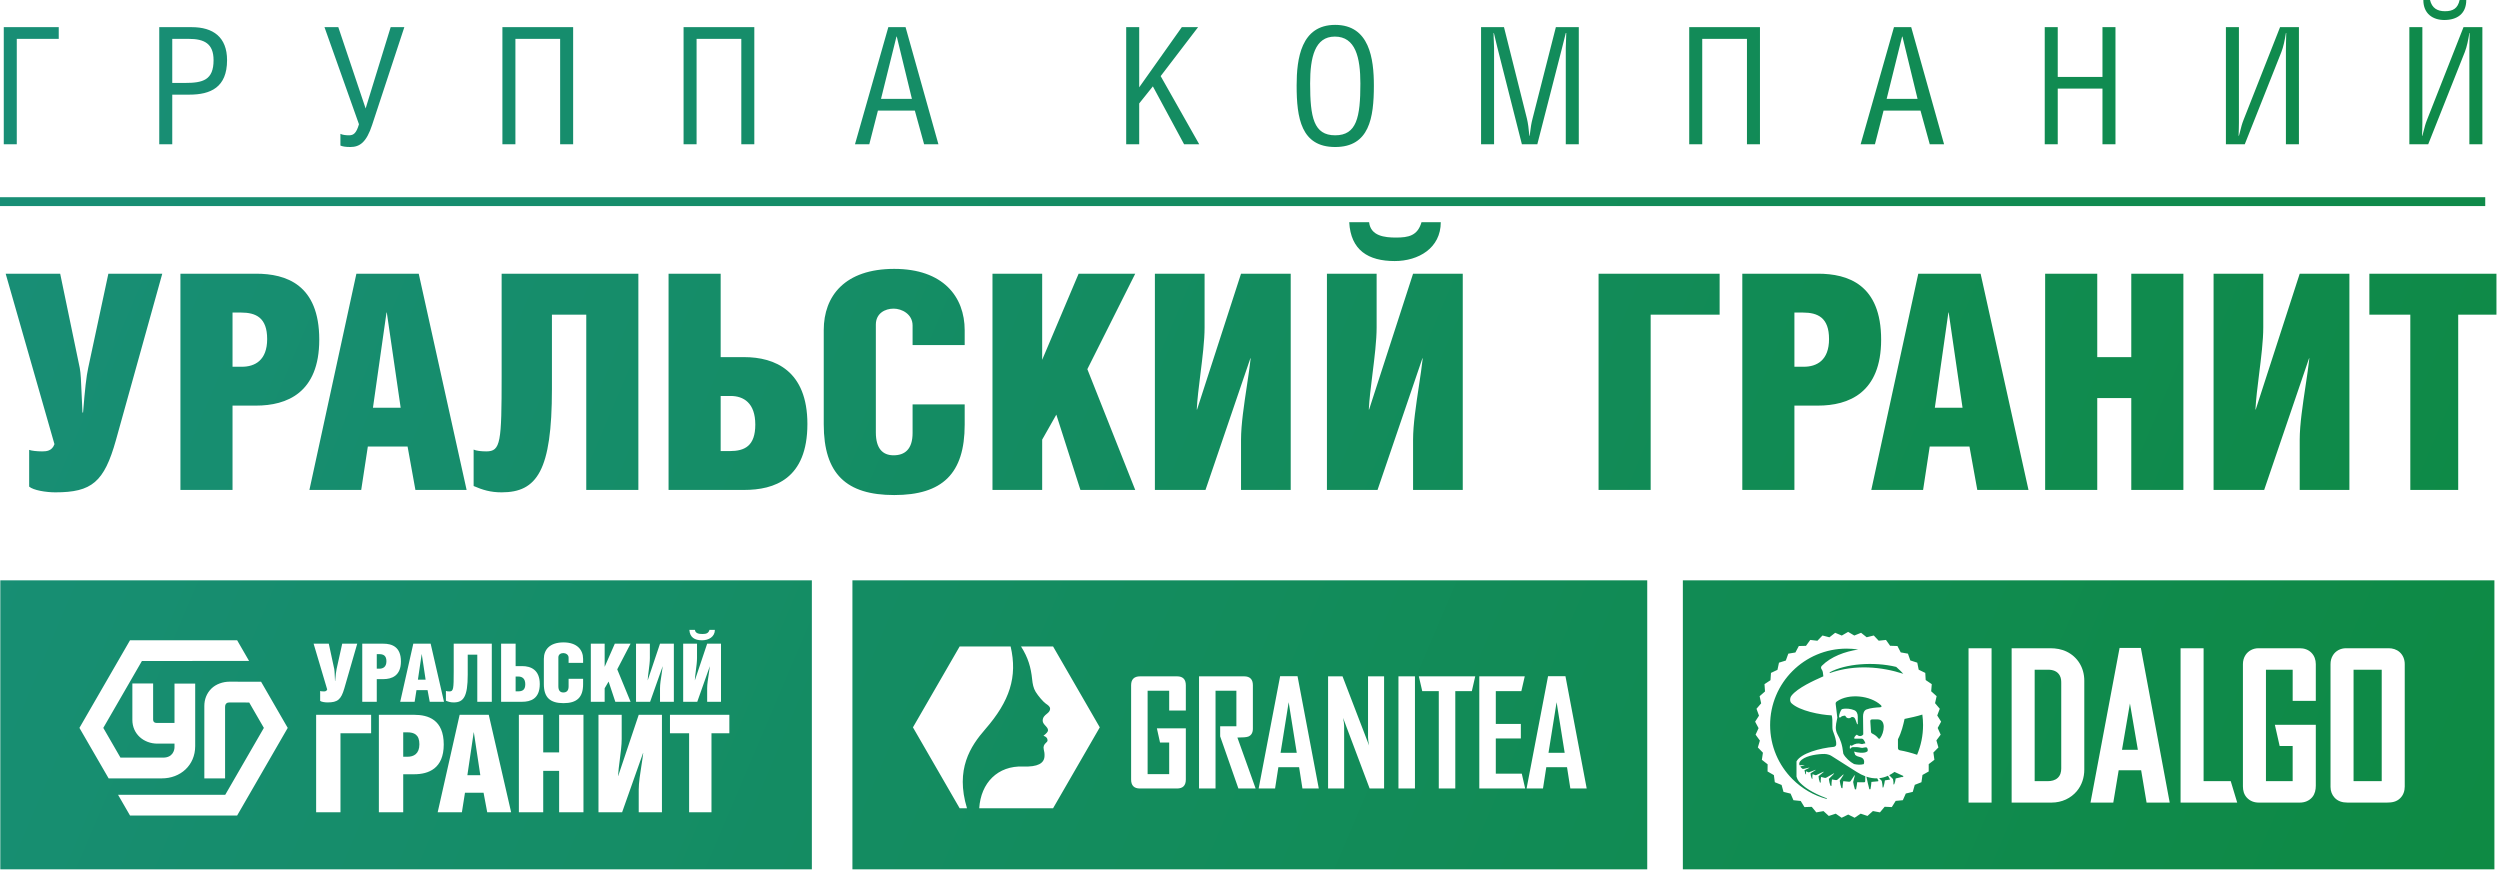 <?xml version="1.0" encoding="UTF-8"?> <svg xmlns="http://www.w3.org/2000/svg" width="487" height="170" viewBox="0 0 487 170" fill="none"> <path fill-rule="evenodd" clip-rule="evenodd" d="M0.735 28.099V5.29H11.443V7.571H3.269V28.099H0.735ZM36.756 7.571H33.556V16.156H36.027C39.512 16.156 41.603 15.618 41.603 11.721C41.603 8.49 39.797 7.571 36.756 7.571ZM36.883 18.437H33.556V28.099H31.022V5.29H37.358C41.508 5.29 44.232 7.223 44.232 11.721C44.232 17.043 41.001 18.437 36.883 18.437ZM69.926 24.203L63.209 5.29H65.902L71.224 21.13L76.103 5.29H78.764L72.492 24.329C71.383 27.719 70.084 28.638 68.246 28.638C67.233 28.638 66.663 28.511 66.314 28.353V26.072C66.726 26.294 67.423 26.357 67.993 26.357C68.88 26.357 69.418 25.945 69.926 24.203ZM97.868 28.099V5.29H111.648V28.099H109.114V7.571H100.402V28.099H97.868ZM133.16 28.099V5.29H146.94V28.099H144.406V7.571H135.695V28.099H133.16ZM169.339 28.099H166.552L173.046 5.29H176.404L182.803 28.099H180.015L178.21 21.542H171.019L169.339 28.099ZM174.63 7.128L171.621 19.261H177.639L174.693 7.128H174.63ZM219.382 5.29H221.917V17.012L230.216 5.29H233.385L226.098 14.826L233.606 28.099H230.66L224.578 16.822L221.917 20.148V28.099H219.382V5.29ZM267.631 16.663C267.631 22.968 266.745 28.638 260.092 28.638C253.439 28.638 252.584 22.968 252.584 16.663C252.584 11.436 253.439 4.847 260.092 4.847C266.776 4.847 267.631 11.436 267.631 16.663ZM260.092 26.357C264.273 26.357 265.002 22.872 265.002 16.283C265.002 11.183 264.052 7.128 260.029 7.128C256.132 7.128 255.213 11.151 255.213 16.251C255.213 22.872 255.91 26.357 260.092 26.357ZM288.51 28.099V5.29H292.977L297.443 23.094C297.665 24.044 297.792 24.995 297.919 26.452H297.982C298.018 26.192 298.049 25.941 298.08 25.694C298.184 24.86 298.283 24.065 298.552 23.063L303.082 5.29H307.549V28.099H305.014V9.314C305.014 8.806 305.04 8.282 305.064 7.776V7.775V7.775V7.774V7.774V7.774V7.774V7.773V7.773C305.087 7.3 305.11 6.843 305.11 6.431H305.014C304.834 7.189 304.684 7.772 304.548 8.303L304.547 8.306L304.545 8.315C304.443 8.712 304.349 9.08 304.254 9.472L299.471 28.099H296.461L291.678 9.219C291.627 9.008 291.577 8.8 291.524 8.585C291.38 7.989 291.222 7.338 291.012 6.431H290.949C290.949 7.063 290.975 7.573 291 8.056V8.057V8.057V8.057V8.058C291.023 8.495 291.044 8.911 291.044 9.377V28.099H288.51ZM329.06 28.099V5.29H342.841V28.099H340.307V7.571H331.595V28.099H329.06ZM365.24 28.099H362.452L368.946 5.29H372.304L378.704 28.099H375.916L374.11 21.542H366.919L365.24 28.099ZM370.53 7.128L367.521 19.261H373.54L370.594 7.128H370.53ZM398.314 5.29H400.849V14.984H409.561V5.29H412.095V28.099H409.561V17.265H400.849V28.099H398.314V5.29ZM433.607 28.099V5.29H436.141V23.918C436.141 24.741 436.109 25.629 436.078 26.452H436.141C436.254 26.08 436.339 25.737 436.424 25.391L436.424 25.39L436.424 25.39L436.424 25.39L436.424 25.389C436.578 24.764 436.734 24.132 437.06 23.316L444.156 5.29H447.831V28.099H445.296V9.916C445.296 8.744 445.328 7.571 445.36 6.431H445.296C445.075 7.793 444.821 9.092 444.41 10.137L437.282 28.099H433.607ZM469.342 28.099V5.29H471.877V23.918C471.877 24.741 471.845 25.629 471.814 26.452H471.877C471.99 26.08 472.074 25.736 472.159 25.391L472.16 25.39L472.16 25.39L472.16 25.39C472.314 24.764 472.469 24.132 472.796 23.316L479.892 5.29H483.567V28.099H481.032V9.916C481.032 8.744 481.064 7.571 481.095 6.431H481.032C480.81 7.793 480.557 9.092 480.145 10.137L473.017 28.099H469.342ZM476.154 3.897C473.936 3.897 472.067 2.693 472.067 0H473.366C473.746 1.584 474.791 2.186 476.28 2.186C477.832 2.186 478.783 1.647 479.132 0H480.43C480.43 2.724 478.593 3.897 476.154 3.897ZM10.608 86.522L1.104 53.317H11.723L15.536 71.679C15.733 72.704 15.798 74.286 15.89 76.548C15.935 77.652 15.987 78.919 16.064 80.361H16.182C16.534 75.903 16.827 73.263 17.179 71.679L21.109 53.317H31.61L22.576 85.759C20.288 93.913 17.883 95.908 10.784 95.908C8.907 95.908 6.501 95.497 5.68 94.793V87.636C6.149 87.812 7.206 87.93 8.203 87.93C9.024 87.93 10.139 87.871 10.608 86.522ZM49.872 79.013H45.297V95.439H35.147V53.317H49.872C55.739 53.317 62.192 55.429 62.192 66.165C62.192 76.548 55.856 79.013 49.872 79.013ZM46.939 60.885H45.297V71.444H47.115C49.638 71.444 52.043 70.212 52.043 66.047C52.043 61.882 49.872 60.885 46.939 60.885ZM60.273 95.439L69.425 53.317H81.569L90.897 95.439H80.923L79.398 86.991H71.654L70.364 95.439H60.273ZM75.291 60.885L72.651 79.423H78.049L75.35 60.885H75.291ZM97.719 73.204V53.317H124.353V95.439H114.204V61.295H107.516V75.786C107.516 91.743 104.583 95.908 97.719 95.908C95.548 95.908 94.023 95.439 92.263 94.676V87.577C92.732 87.812 93.73 87.93 94.727 87.93C97.543 87.93 97.719 86.228 97.719 73.204ZM130.236 53.317H140.386V69.567H144.961C150.945 69.567 157.281 72.207 157.281 82.591C157.281 93.327 150.828 95.439 144.961 95.439H130.236V53.317ZM142.321 77.135H140.386V87.871H142.146C145.079 87.871 147.132 86.874 147.132 82.708C147.132 78.484 144.844 77.135 142.321 77.135ZM177.772 84.351V78.778H187.921V82.708C187.921 92.271 183.58 96.436 174.193 96.436C164.866 96.436 160.466 92.329 160.466 82.65V64.287C160.466 57.658 164.573 52.378 174.193 52.378C183.697 52.378 187.921 57.776 187.921 64.346V67.22H177.772V63.407C177.772 61.178 175.66 60.122 174.076 60.122C172.375 60.122 170.615 61.061 170.615 63.232V84.233C170.615 87.402 171.964 88.692 174.076 88.692C176.247 88.692 177.772 87.519 177.772 84.351ZM193.335 53.317H203.015V70.095L210.114 53.317H221.143L211.815 71.914L221.143 95.439H210.466L205.773 80.772L203.015 85.642V95.439H193.335V53.317ZM224.973 95.439V53.317H234.653V63.76C234.653 66.376 234.242 69.665 233.841 72.868C233.532 75.338 233.23 77.757 233.128 79.775H233.186L241.752 53.317H251.431V95.439H241.752V85.642C241.752 82.72 242.341 78.817 242.884 75.218C243.18 73.252 243.463 71.377 243.629 69.802H243.57L234.829 95.439H224.973ZM271.687 50.853C266.525 50.853 263.122 48.741 262.829 43.285H266.701C266.994 45.984 269.751 46.277 271.922 46.277C274.386 46.277 276.146 45.925 276.909 43.285H280.663C280.663 48.33 276.322 50.853 271.687 50.853ZM258.487 95.439V53.317H268.167V63.76C268.167 66.376 267.756 69.665 267.356 72.868L267.356 72.869C267.047 75.339 266.744 77.757 266.642 79.775H266.701L275.266 53.317H284.946V95.439H275.266V85.642C275.266 82.72 275.855 78.817 276.398 75.218L276.398 75.217L276.398 75.216L276.398 75.216L276.398 75.215C276.695 73.25 276.978 71.376 277.143 69.802H277.084L268.343 95.439H258.487ZM311.401 95.439V53.317H334.984V61.295H321.55V95.439H311.401ZM354.126 79.013H349.551V95.439H339.401V53.317H354.126C359.993 53.317 366.446 55.429 366.446 66.165C366.446 76.548 360.11 79.013 354.126 79.013ZM351.193 60.885H349.551V71.444H351.369C353.892 71.444 356.297 70.212 356.297 66.047C356.297 61.882 354.126 60.885 351.193 60.885ZM364.527 95.439L373.679 53.317H385.823L395.151 95.439H385.177L383.652 86.991H375.908L374.618 95.439H364.527ZM379.545 60.885L376.905 79.423H382.303L379.604 60.885H379.545ZM398.394 53.317H408.544V69.567H415.173V53.317H425.322V95.439H415.173V77.546H408.544V95.439H398.394V53.317ZM431.205 95.439V53.317H440.885V63.76C440.885 66.376 440.474 69.665 440.073 72.868C439.764 75.338 439.462 77.757 439.36 79.775H439.418L447.984 53.317H457.663V95.439H447.984V85.642C447.984 82.72 448.573 78.817 449.116 75.218L449.116 75.217L449.116 75.216L449.116 75.216L449.116 75.215C449.412 73.25 449.695 71.376 449.861 69.802H449.802L441.061 95.439H431.205ZM486.309 61.295H478.858V95.439H469.53V61.295H461.552V53.317H486.309V61.295ZM484.123 38.408H0V40.148H484.123V38.408ZM485.91 169.342V113.049H327.82V169.342H485.91ZM361.216 123.802L360.015 123.091L358.78 123.805L357.493 123.268L356.369 124.146L355.019 123.794L354.029 124.82L352.643 124.658L351.805 125.812L350.41 125.846L349.741 127.105L348.364 127.332L347.877 128.672L346.545 129.089L346.25 130.483L344.988 131.081L344.889 132.504L343.724 133.272L343.824 134.694L342.776 135.616L343.073 137.01L342.165 138.069L342.653 139.409L341.9 140.584L342.57 141.843L341.989 143.112L342.827 144.265L342.428 145.602L343.419 146.628L343.21 148.007L344.333 148.884L344.318 150.281L345.553 150.993L345.732 152.376L347.054 152.91L347.424 154.256L348.808 154.6L349.361 155.881L350.779 156.03L351.506 157.221L352.931 157.171L353.816 158.25L355.22 158.002L356.247 158.947L357.602 158.505L358.751 159.299L360.032 158.673L361.28 159.299L362.462 158.501L363.784 158.947L364.843 157.993L366.215 158.25L367.131 157.158L368.525 157.221L369.28 156.012L370.67 155.881L371.249 154.579L372.607 154.256L372.999 152.886L374.299 152.376L374.497 150.965L375.712 150.281V148.855L376.821 148.007L376.622 146.595L377.603 145.602L377.209 144.232L378.042 143.112L377.461 141.809L378.13 140.584L377.374 139.376L377.866 138.069L376.949 136.977L377.254 135.616L376.194 134.663L376.307 133.272L375.124 132.474L375.043 131.081L373.761 130.457L373.486 129.089L372.129 128.649L371.666 127.332L370.263 127.085L369.621 125.846L368.195 125.796L367.388 124.658L365.97 124.808L365.011 123.794L363.628 124.138L362.538 123.268L361.216 123.802ZM369.373 129.908C369.675 130.166 369.967 130.435 370.249 130.717C370.424 130.892 370.595 131.072 370.761 131.255C366.608 129.911 361.454 129.355 356.416 131.118L356.442 130.956C359.502 129.298 364.954 128.851 369.373 129.908ZM359.715 126.353C360.486 126.353 361.244 126.412 361.983 126.524C359.386 126.921 356.68 127.9 354.902 129.688C354.699 129.892 354.67 130.139 354.864 130.398C355.092 130.704 355.129 131.132 355.158 131.477C355.167 131.577 355.175 131.67 355.186 131.752H355.184C355.127 131.777 355.065 131.805 355 131.834L354.966 131.849L354.948 131.857L354.948 131.857C353.462 132.519 350.179 133.98 348.986 135.512C348.629 135.945 348.636 136.687 348.987 136.994C350.548 138.464 354.571 139.258 356.817 139.354C356.964 139.919 356.955 140.511 356.947 141.054C356.939 141.58 356.932 142.06 357.066 142.427L357.097 142.51L357.135 142.614C357.406 143.348 357.732 144.231 357.694 145.024C357.682 145.304 357.434 145.459 357.215 145.49C354.586 145.715 350.797 146.744 349.959 148.32V151.289C350.167 152.024 350.5 152.366 351.107 152.906C351.485 153.242 352.792 154.365 355.861 155.515L355.882 155.648C353.309 154.965 351.009 153.61 349.182 151.783C346.486 149.087 344.819 145.363 344.819 141.25C344.819 137.136 346.486 133.412 349.182 130.717C351.877 128.021 355.602 126.353 359.715 126.353ZM370.678 151.336C370.651 151.366 370.623 151.395 370.595 151.425L370.584 151.337C370.177 151.444 369.737 151.547 369.275 151.644C369.238 152.089 369.145 152.375 368.996 152.767C368.966 152.778 368.944 152.785 368.922 152.792C368.9 152.8 368.877 152.807 368.846 152.818C368.864 152.43 368.848 152.171 368.754 151.772L368.762 151.77L368.75 151.758L368.749 151.751L368.745 151.752L368.013 151.009C368.361 150.834 368.706 150.619 369.048 150.368L370.818 151.181C370.771 151.233 370.725 151.284 370.678 151.336ZM374.612 141.25C374.612 143.3 374.197 145.253 373.448 147.032C372.316 146.642 371.071 146.327 370.147 146.17C369.837 146.124 369.721 145.935 369.721 145.697L369.719 144.013C370.434 142.61 370.743 141.257 371.009 140.046C372.116 139.829 373.478 139.515 374.472 139.201C374.564 139.871 374.612 140.555 374.612 141.25ZM351.469 149.021L350.562 149.083C350.431 148.828 350.473 148.563 350.663 148.316C351.423 147.335 353.449 146.952 355.008 146.876C355.512 146.852 356.181 146.88 356.792 147.269L361.676 150.366C362.248 150.729 362.812 151.014 363.368 151.22L363.338 152.172C363.336 152.347 363.235 152.387 363.126 152.386C363.055 152.386 362.985 152.386 362.915 152.386L362.747 152.386C362.426 152.386 362.105 152.386 361.785 152.376C361.741 152.802 361.681 153.125 361.612 153.498L361.594 153.595C361.583 153.652 361.572 153.711 361.562 153.772C361.473 153.768 361.426 153.764 361.337 153.76C361.312 153.67 361.288 153.585 361.264 153.502L361.264 153.501L361.264 153.5C361.153 153.11 361.058 152.777 360.998 152.341L360.995 152.34L361.329 151.038L361.242 151.04L360.549 152.094C360.449 152.244 360.38 152.3 360.086 152.275C359.746 152.246 359.407 152.211 359.069 152.171C358.99 152.656 358.949 153.047 358.908 153.546C358.885 153.542 358.864 153.539 358.844 153.535C358.831 153.533 358.818 153.53 358.804 153.528C358.774 153.522 358.743 153.516 358.706 153.51C358.546 153.006 358.435 152.61 358.377 152.091L359.151 150.892L359.04 150.885L357.989 151.834C357.976 151.844 357.964 151.854 357.953 151.863L357.952 151.864C357.844 151.953 357.79 151.996 357.573 151.961C357.336 151.921 357.1 151.88 356.868 151.836C356.786 152.289 356.779 152.641 356.771 153.106L356.67 153.08L356.613 153.065L356.564 153.052C356.412 152.584 356.309 152.218 356.257 151.729L357.301 150.684L357.205 150.658L355.816 151.457C355.697 151.523 355.61 151.569 355.397 151.517C355.176 151.463 354.96 151.407 354.75 151.349C354.673 151.758 354.664 152.069 354.68 152.47C354.622 152.447 354.563 152.425 354.506 152.402C354.355 151.973 354.275 151.652 354.248 151.203L355.272 150.367L355.173 150.343L353.866 150.965C353.855 150.969 353.844 150.973 353.832 150.978C353.775 151.001 353.706 151.03 353.594 150.992C353.422 150.932 353.254 150.87 353.091 150.809C353.034 151.155 353.035 151.406 353.068 151.736C353.042 151.722 353.017 151.708 352.993 151.694C352.968 151.681 352.944 151.667 352.92 151.654C352.784 151.3 352.711 151.033 352.686 150.647L353.707 149.99L353.63 149.97L352.422 150.435C352.361 150.466 352.292 150.463 352.241 150.443C352.162 150.405 352.086 150.367 352.013 150.328C351.949 150.295 351.887 150.262 351.826 150.228C351.796 150.481 351.806 150.644 351.826 150.886C351.777 150.843 351.729 150.801 351.683 150.758C351.679 150.745 351.669 150.705 351.656 150.651C351.629 150.539 351.589 150.367 351.558 150.234L351.556 150.224C351.532 150.121 351.514 150.044 351.514 150.043L352.478 149.564L352.423 149.533L351.348 149.776C351.217 149.805 351.139 149.78 351.075 149.728C350.937 149.615 350.798 149.475 350.689 149.317L351.52 149.057L351.469 149.021ZM364.721 142.904C365.286 143.185 365.579 143.432 365.891 143.81C365.994 143.936 366.093 143.992 366.253 143.787C367.037 142.783 367.506 140.126 365.733 140.138L364.698 140.145C364.426 140.147 364.32 140.261 364.337 140.52L364.467 142.541C364.474 142.651 364.482 142.784 364.721 142.904ZM361.257 146.419C361.684 146.592 363.159 146.831 363.744 146.386C363.935 146.239 363.81 145.76 363.665 145.615C363.495 145.569 363.363 145.562 363.006 145.648C362.812 145.695 362.735 145.708 362.537 145.663C361.915 145.523 361.455 145.509 360.959 145.54C360.783 145.551 360.519 145.652 360.421 145.909C360.249 145.673 360.364 145.189 360.501 145.145L360.696 145.29C361.365 144.822 362.003 144.741 362.509 144.912C362.678 144.969 362.757 144.967 362.91 144.906C363.017 144.863 363.155 144.824 363.302 144.83C363.374 144.835 363.386 144.799 363.363 144.74C363.273 144.506 363.159 144.27 363.034 144.115C362.886 143.932 362.79 143.889 362.544 143.889L361.318 143.889C361.205 143.889 361.174 143.813 361.203 143.723C361.289 143.449 361.539 143.202 361.722 143.115C362.115 143.504 362.675 143.469 362.962 143.058L362.92 139.595C362.913 139.074 363.059 138.415 363.581 138.207C364.329 137.909 365.517 137.811 366.247 137.777C366.58 137.761 366.603 137.558 366.384 137.355C364.355 135.47 360.137 135.026 357.841 136.625C357.562 136.818 357.578 136.99 357.592 137.149L357.594 137.175L357.914 139.814C357.884 139.974 357.85 140.135 357.815 140.297C357.624 141.186 357.426 142.105 357.957 143.077C358.489 144.05 358.871 144.929 359.077 146.82C359.462 147.603 360.417 148.448 361.171 148.836C361.717 148.958 362.413 149.039 363.063 148.853C363.278 148.2 363.031 147.651 362.387 147.495C361.947 147.388 361.675 147.294 361.395 147.055L361.196 146.488C361.162 146.439 361.191 146.392 361.257 146.419ZM358.559 139.71C358.732 139.515 359.022 139.437 359.278 139.41C359.41 139.397 359.48 139.426 359.535 139.549C359.717 139.95 360.284 140.022 360.586 139.752C360.655 139.69 360.717 139.659 360.823 139.664C361.177 139.681 361.328 139.853 361.457 140.214L361.738 141.004C361.787 141.139 361.892 141.13 361.892 140.975L361.895 139.571C361.896 139.054 361.682 138.526 361.196 138.338C360.519 138.075 359.652 137.923 358.784 138.147C358.486 138.503 358.266 139.166 358.25 139.597C358.243 139.795 358.439 139.845 358.559 139.71ZM365.684 151.621L365.88 152.014L365.882 152.017C365.924 152.089 365.978 152.181 365.765 152.204C365.358 152.249 364.952 152.287 364.552 152.317C364.511 152.848 364.458 153.231 364.368 153.736C364.28 153.744 364.238 153.75 364.149 153.756C364.098 153.51 364.041 153.295 363.982 153.073C363.928 152.87 363.873 152.661 363.82 152.418L363.823 152.415L363.569 151.291C364.286 151.534 364.991 151.644 365.684 151.621ZM367.782 151.12L368.189 151.854C367.858 151.913 367.521 151.969 367.18 152.019C367.116 152.524 367.019 152.889 366.88 153.378C366.865 153.381 366.851 153.384 366.84 153.388C366.804 153.397 366.781 153.407 366.734 153.416C366.721 152.969 366.672 152.619 366.566 152.119L366.566 152.118L366.566 152.118L366.564 152.107L366.556 152.107L366.054 151.595C366.64 151.535 367.216 151.376 367.782 151.12ZM399.621 156.345C401.673 156.345 403.416 155.484 404.562 154.118C405.544 152.948 406.02 151.451 406.02 149.929V132.597C406.02 130.013 404.67 127.96 402.619 126.954C401.588 126.448 400.492 126.276 399.362 126.276H391.867V156.345H399.621ZM387.958 126.276H383.471V156.345L387.958 156.345V126.276ZM465.025 156.342C465.952 156.342 466.838 156.2 467.561 155.487C468.186 154.875 468.443 154.061 468.443 153.208V129.382C468.443 128.477 468.129 127.623 467.432 127.016C466.832 126.495 466.077 126.276 465.316 126.276H457.023C455.917 126.276 455.004 126.792 454.477 127.608C454.126 128.148 453.986 128.761 453.986 129.376V153.31C453.986 154.117 454.274 154.834 454.759 155.368C455.419 156.095 456.301 156.342 457.273 156.342L465.025 156.342ZM463.958 130.46V152.167L458.474 152.166V130.46H463.958ZM448.001 156.345C448.946 156.345 449.849 156.002 450.452 155.256C450.96 154.627 451.119 153.844 451.119 153.04V141.187H443.143L444.073 145.316H446.611V152.164H441.407V130.459H446.614V136.527C447.615 136.526 448.616 136.526 449.617 136.527L451.119 136.527V129.376C451.12 128.543 450.852 127.743 450.254 127.145C449.645 126.534 448.839 126.276 447.994 126.276H439.957C438.899 126.276 437.982 126.776 437.44 127.578C437.07 128.128 436.922 128.754 436.922 129.386V153.195C436.922 153.996 437.117 154.747 437.666 155.358C438.299 156.057 439.115 156.345 440.042 156.345H448.001ZM424.776 126.278V156.345H435.808L434.546 152.167H429.261V126.278H424.776ZM412.718 150.052H417.096L418.153 156.345C419.656 156.344 421.155 156.344 422.66 156.345L417.039 126.216L416.072 126.216L414.967 126.215C414.276 126.215 413.585 126.215 412.893 126.215L407.23 156.345H411.669L412.718 150.052ZM414.914 137.038L416.456 146.063H413.365L414.914 137.038ZM401.53 133.189V149.698C401.53 150.383 401.36 151.058 400.835 151.539C400.312 152.02 399.598 152.169 398.915 152.167L396.354 152.166V130.459H398.961C399.878 130.459 400.778 130.731 401.247 131.601C401.529 132.126 401.53 132.624 401.53 133.189ZM166.051 113.048H320.881V169.342H166.051V113.048ZM231 151.869C230.995 153.018 230.427 153.594 229.294 153.599H222.047C220.914 153.594 220.345 153.018 220.341 151.869V133.48C220.345 132.332 220.928 131.755 222.09 131.75H229.294C230.427 131.755 230.995 132.332 231 133.48V138.413H227.757V134.553H223.556V150.796H227.757V144.648H225.974L225.361 141.874H231V151.869ZM309.09 153.599H305.904L305.256 149.452H301.218L300.574 153.599H297.388V153.542L301.561 131.721H304.95L309.09 153.599ZM304.8 146.65L303.225 136.788L301.646 146.65H304.8ZM297.105 153.599H288.167V131.75H297.021L296.358 134.639H291.382V141.016H296.26V143.847H291.382V150.711H296.443L297.105 153.599ZM286.711 134.639H283.49V153.599H280.275V134.639H277.053L276.391 131.75H287.374L286.711 134.639ZM275.633 153.599H272.418V131.75H275.633V153.599ZM269.621 153.599H266.807L261.632 139.848C261.768 140.515 261.839 141.044 261.839 141.426V153.599H258.709V131.75H261.524L266.698 145.224C266.562 144.552 266.491 144.028 266.491 143.646V131.75H269.621V153.599ZM256.899 153.599H253.713L253.065 149.452H249.027L248.383 153.599H245.196V153.542L249.37 131.721H252.759L256.899 153.599ZM252.608 146.65L251.034 136.788L249.455 146.65H252.608ZM244.597 153.599H241.241L237.688 143.442V141.474H240.847V134.553H236.786V153.599H233.571V131.75H242.355C243.492 131.755 244.061 132.332 244.061 133.48V141.945C244.061 142.736 243.756 143.256 243.14 143.494C242.806 143.613 242.111 143.675 241.044 143.675L244.597 153.599ZM205.139 125.929L214.238 141.689L205.139 157.45H190.753C191.067 152.501 194.344 149.133 199.299 149.316C202.161 149.422 203.407 148.698 203.471 147.305C203.495 146.793 203.446 146.483 203.32 145.962C203.194 145.434 203.366 145.028 203.804 144.652C204.097 144.401 204.07 144.254 204.043 144.111C204.035 144.071 204.028 144.031 204.028 143.988C203.984 143.767 203.736 143.467 203.267 143.327C203.875 142.859 204.153 142.529 204.153 142.263C204.166 141.931 203.919 141.662 203.662 141.383C203.391 141.087 203.109 140.78 203.115 140.376C203.129 139.701 203.527 139.375 203.902 139.069C204.237 138.795 204.553 138.537 204.557 138.058C204.56 137.648 204.171 137.378 203.775 137.102L203.71 137.058C203.203 136.7 202.25 135.588 201.746 134.772C201.305 134.059 201.147 133.185 201.065 132.361C200.827 129.995 200.28 128.115 198.895 125.929H205.139ZM196.872 125.929C198.243 131.865 196.693 136.579 191.933 142.047C189.062 145.346 186.056 149.838 188.37 157.45H186.941L179.983 145.398L177.841 141.689L186.941 125.929L190.111 125.929H190.156C192.301 125.929 193.37 125.929 196.872 125.929ZM158.15 113.048H0.06V169.342H158.15V113.048ZM44.705 132.792C43.442 132.792 42.064 133.252 41.167 134.148C40.246 135.07 39.803 136.241 39.803 137.535V151.627H43.846V137.718C43.846 136.999 44.299 136.834 44.699 136.836L48.546 136.849L51.401 141.794L43.877 154.825C40.42 154.825 36.829 154.825 33.268 154.825C29.765 154.826 26.29 154.826 22.997 154.826L25.331 158.869H46.191C47.389 156.795 48.587 154.721 49.784 152.647C51.873 149.03 53.963 145.412 56.049 141.794C54.881 139.763 53.741 137.79 52.59 135.799C52.017 134.808 51.442 133.813 50.86 132.804L44.705 132.792ZM48.519 128.75L46.191 124.718H25.331C22.614 129.426 19.895 134.134 17.177 138.84L15.473 141.792L21.16 151.627H31.545C35.127 151.627 38.023 149.097 38.023 145.344V133.16H33.992V140.823L30.455 140.823C30.07 140.823 29.828 140.58 29.828 140.2V133.144H25.784V140.237C25.784 142.973 27.981 144.86 30.675 144.86V144.853H33.992V145.572C33.992 146.122 33.665 147.583 31.788 147.583H23.464L20.122 141.793L27.645 128.762C30.93 128.762 34.506 128.759 38.082 128.756C41.658 128.753 45.234 128.75 48.519 128.75ZM63.739 134.311L61.092 125.391H64.049L65.111 130.324C65.166 130.599 65.184 131.023 65.21 131.63C65.222 131.927 65.237 132.268 65.258 132.656H65.291C65.389 131.458 65.471 130.749 65.569 130.324L66.663 125.391H69.588L67.072 134.106C66.435 136.296 65.765 136.832 63.788 136.832C63.265 136.832 62.595 136.722 62.366 136.533V134.61C62.497 134.658 62.791 134.689 63.069 134.689C63.297 134.689 63.608 134.673 63.739 134.311ZM136.758 124.73C135.32 124.73 134.373 124.163 134.291 122.697H135.37C135.451 123.422 136.219 123.501 136.823 123.501C137.51 123.501 137.999 123.406 138.212 122.697H139.258C139.258 124.053 138.049 124.73 136.758 124.73ZM133.082 136.706V125.391H135.778V128.197C135.778 128.899 135.663 129.782 135.552 130.642C135.466 131.306 135.381 131.956 135.353 132.499H135.37L137.755 125.391H140.45V136.706H137.755V134.074C137.755 133.29 137.919 132.241 138.07 131.274C138.152 130.746 138.231 130.242 138.277 129.819H138.261L135.827 136.706H133.082ZM123.898 136.706V125.391H126.594V128.197C126.594 128.9 126.479 129.784 126.368 130.644C126.282 131.307 126.198 131.957 126.169 132.499H126.185L128.57 125.391H131.267V136.706H128.57V134.074C128.57 133.292 128.734 132.247 128.885 131.282C128.968 130.751 129.047 130.245 129.093 129.819H129.077L126.643 136.706H123.898ZM115.092 125.391H117.788V129.899L119.765 125.391H122.836L120.238 130.387L122.836 136.706H119.863L118.556 132.767L117.788 134.074V136.706H115.092V125.391ZM110.762 133.728V132.231H113.588V133.287C113.588 135.855 112.379 136.974 109.765 136.974C107.168 136.974 105.942 135.871 105.942 133.271V128.338C105.942 126.558 107.086 125.139 109.765 125.139C112.412 125.139 113.588 126.589 113.588 128.354V129.126H110.762V128.102C110.762 127.503 110.174 127.22 109.733 127.22C109.259 127.22 108.769 127.472 108.769 128.055V133.696C108.769 134.547 109.145 134.894 109.733 134.894C110.337 134.894 110.762 134.578 110.762 133.728ZM97.617 125.391H100.444V129.757H101.718C103.385 129.757 105.149 130.466 105.149 133.255C105.149 136.139 103.352 136.706 101.718 136.706H97.617V125.391ZM100.983 131.79H100.444V134.673H100.934C101.751 134.673 102.323 134.405 102.323 133.287C102.323 132.152 101.685 131.79 100.983 131.79ZM88.384 130.734V125.391H95.802V136.706H92.975V127.535H91.113V131.427C91.113 135.713 90.296 136.832 88.384 136.832C87.78 136.832 87.355 136.706 86.865 136.501V134.594C86.996 134.658 87.273 134.689 87.552 134.689C88.335 134.689 88.384 134.232 88.384 130.734ZM77.961 136.706L80.51 125.391H83.892L86.489 136.706H83.711L83.287 134.437H81.13L80.771 136.706H77.961ZM82.143 127.425L81.408 132.405H82.911L82.159 127.425H82.143ZM74.669 132.294H73.395V136.706H70.568V125.391H74.669C76.303 125.391 78.101 125.959 78.101 128.843C78.101 131.632 76.336 132.294 74.669 132.294ZM73.852 127.425H73.395V130.261H73.901C74.604 130.261 75.274 129.93 75.274 128.811C75.274 127.693 74.669 127.425 73.852 127.425ZM61.583 158.227V139.245H72.296V142.84H66.325V158.227H61.583ZM142.078 142.84H138.596V158.227H134.238V142.84H130.51V139.245H142.078V142.84ZM116.583 158.227V139.245H121.106V143.95C121.106 145.129 120.914 146.612 120.727 148.055C120.583 149.168 120.441 150.258 120.394 151.168H120.421L124.423 139.245H128.946V158.227H124.423V153.812C124.423 152.495 124.698 150.735 124.952 149.113C125.091 148.227 125.223 147.383 125.3 146.673H125.273L121.188 158.227H116.583ZM101.077 139.245H105.819V146.568H108.917V139.245H113.659V158.227H108.917V150.164H105.819V158.227H101.077V139.245ZM85.261 158.227L89.537 139.245H95.211L99.569 158.227H94.91L94.197 154.42H90.578L89.976 158.227H85.261ZM92.278 142.655L91.044 151.01H93.566L92.305 142.655H92.278ZM80.684 150.824H78.546V158.227H73.804V139.245H80.684C83.425 139.245 86.441 140.196 86.441 145.035C86.441 149.714 83.48 150.824 80.684 150.824ZM79.314 142.655H78.546V147.414H79.396C80.575 147.414 81.698 146.859 81.698 144.981C81.698 143.104 80.684 142.655 79.314 142.655Z" fill="url(#paint0_linear_423_12)"></path> <defs> <linearGradient id="paint0_linear_423_12" x1="21.294" y1="9.633" x2="540.474" y2="230.183" gradientUnits="userSpaceOnUse"> <stop stop-color="#188E75"></stop> <stop offset="1" stop-color="#0C893C"></stop> </linearGradient> </defs> </svg> 